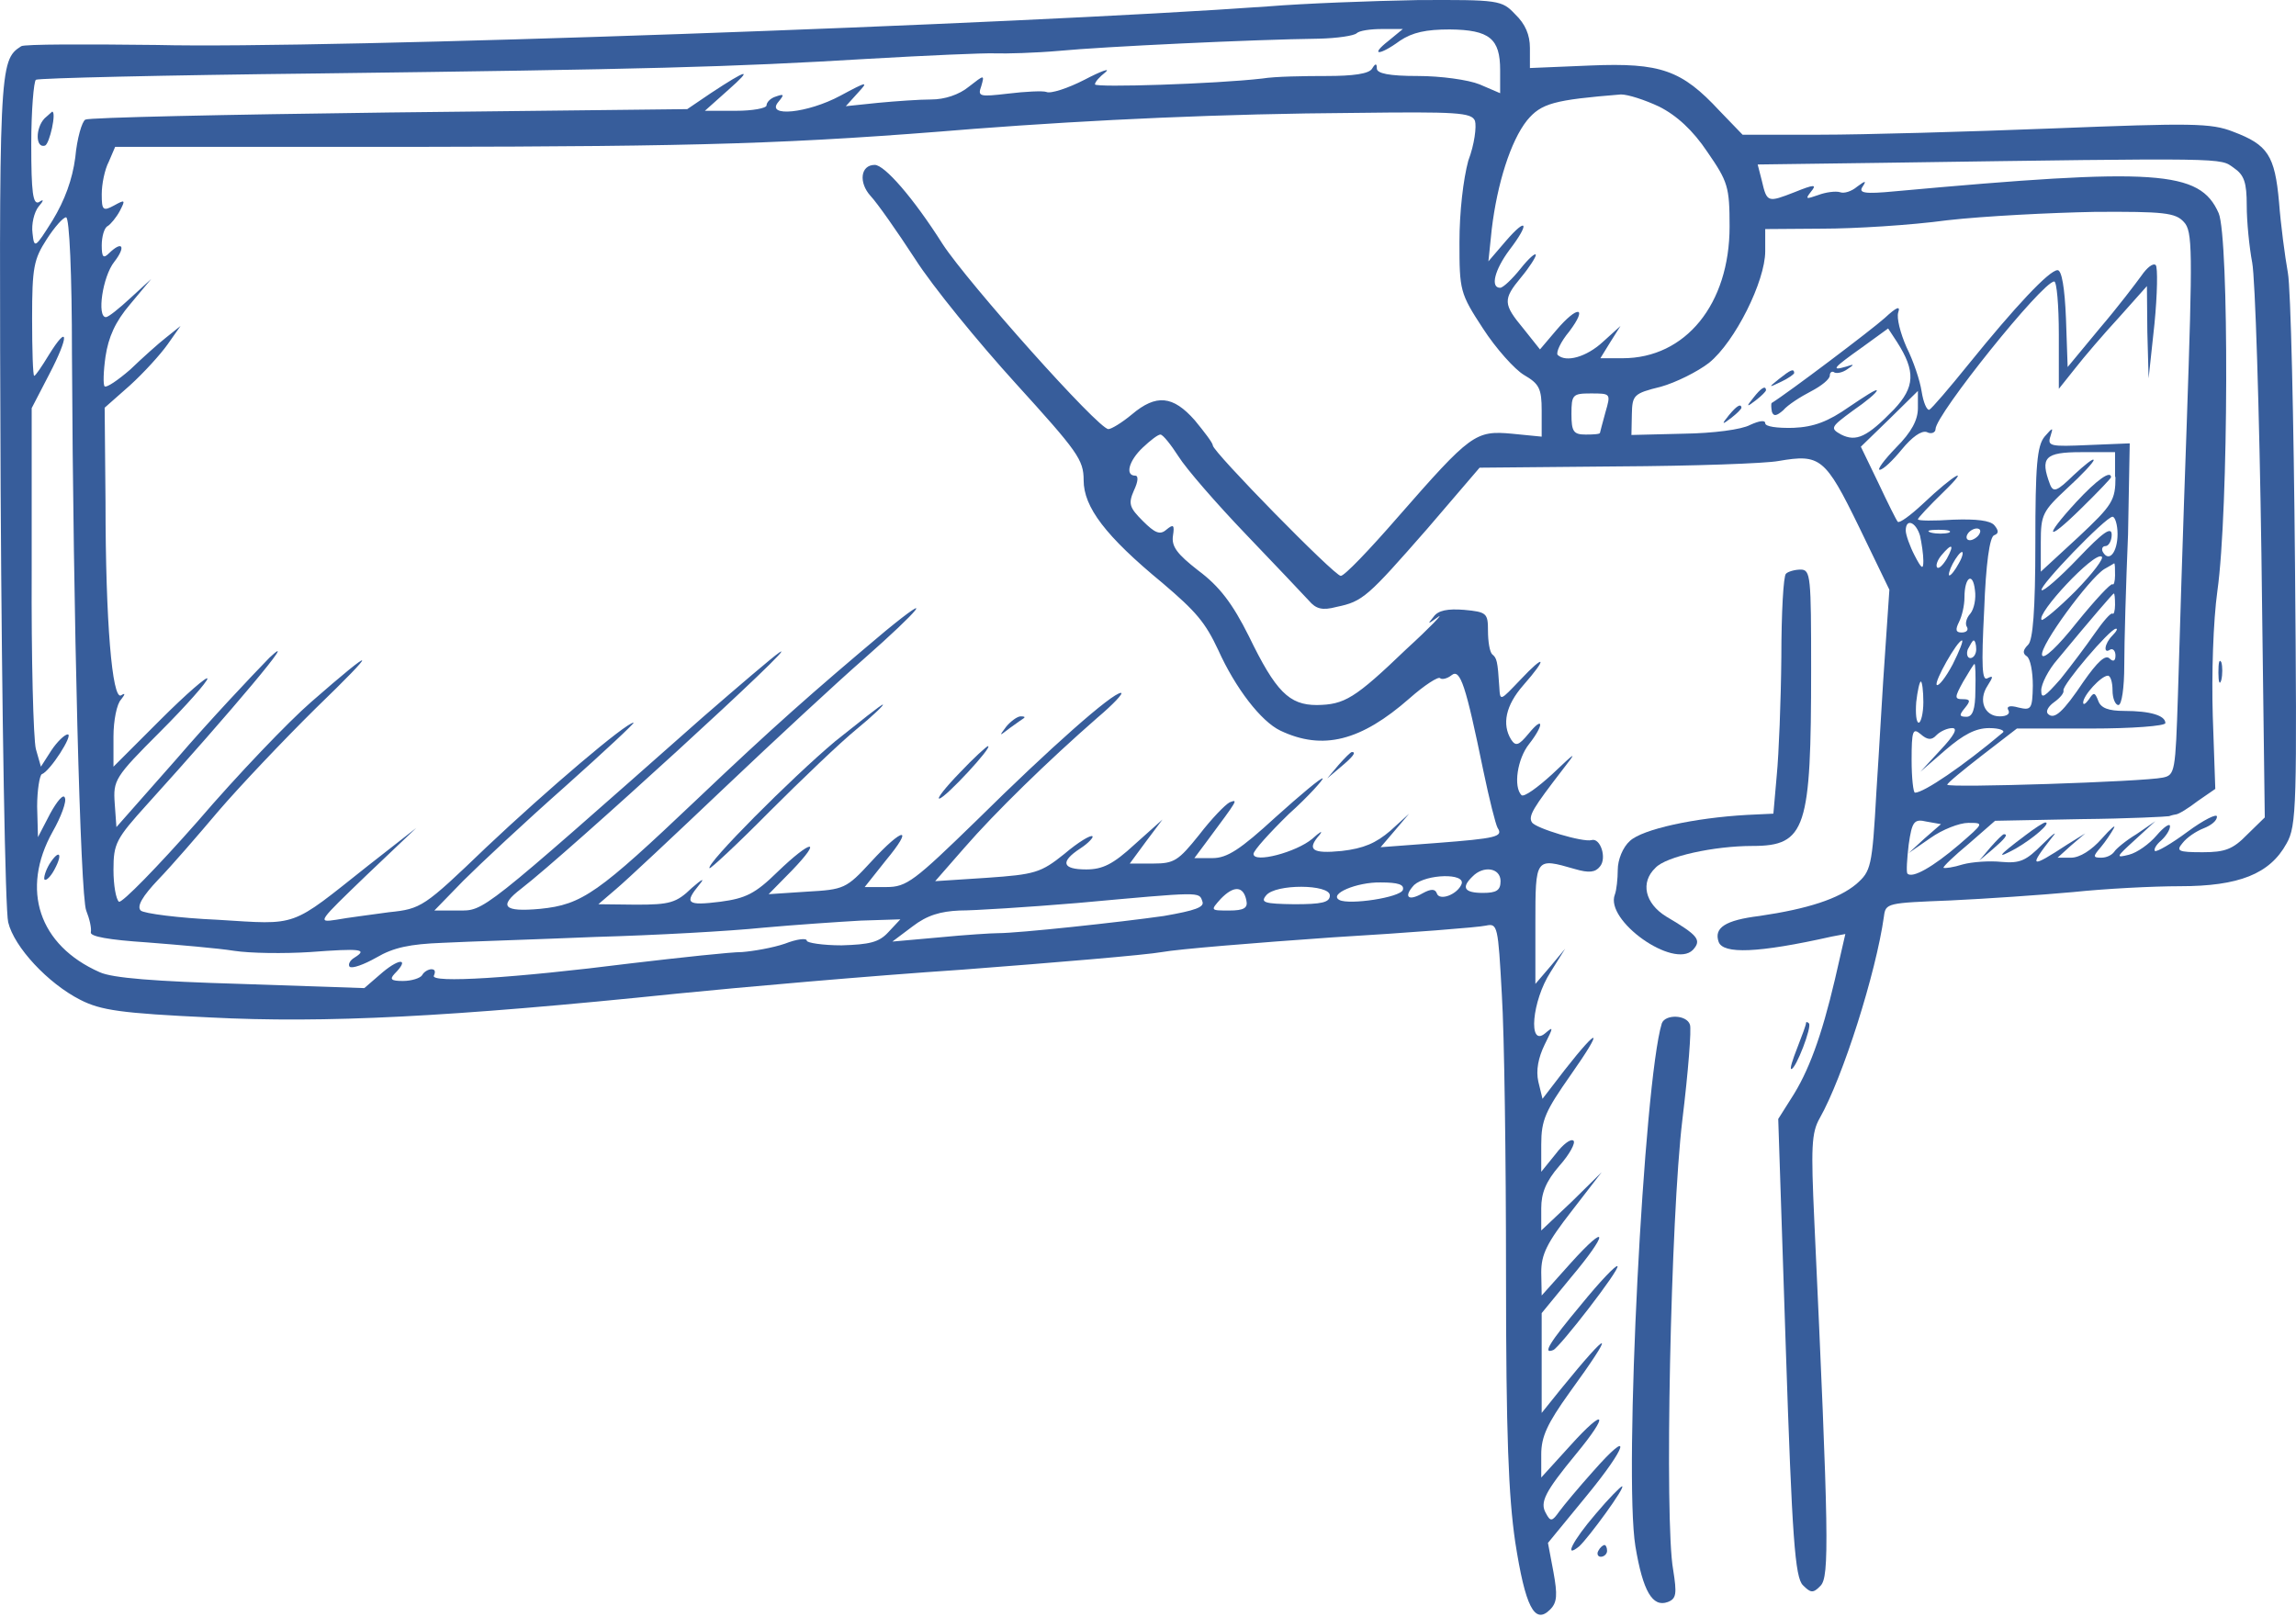 <?xml version="1.0" encoding="UTF-8"?>
<svg xmlns="http://www.w3.org/2000/svg" width="132" height="93" viewBox="0 0 132 93" fill="none">
  <path d="M72.91 0.367C58.417 1.404 18.653 2.827 9.032 2.586C4.908 2.537 1.387 2.537 1.219 2.658C-0.059 3.478 -0.059 3.815 0.037 28.195C0.109 41.192 0.302 52.381 0.471 53.032C0.809 54.455 2.762 56.553 4.619 57.493C5.8 58.096 6.958 58.265 12.094 58.506C18.653 58.844 25.887 58.482 38.957 57.132C42.575 56.77 49.929 56.119 55.331 55.757C60.708 55.347 65.869 54.913 66.809 54.745C67.726 54.576 72.138 54.214 76.6 53.901C81.061 53.635 85.015 53.322 85.425 53.225C86.101 53.081 86.125 53.225 86.342 57.18C86.486 59.447 86.583 66.681 86.583 73.264C86.583 82.524 86.728 86.045 87.113 88.673C87.692 92.387 88.223 93.448 89.115 92.555C89.525 92.146 89.549 91.712 89.308 90.385L88.994 88.721L91.189 86.045C93.576 83.151 93.889 81.993 91.575 84.622C90.755 85.538 89.911 86.551 89.645 86.913C89.235 87.492 89.139 87.516 88.874 87.009C88.512 86.382 88.826 85.779 90.61 83.609C92.563 81.246 92.298 80.884 90.296 83.103L88.608 84.96V83.633C88.608 82.621 88.946 81.873 90.224 80.088C92.925 76.375 92.66 76.278 89.718 79.896L88.633 81.246V78.376V75.507L90.296 73.481C92.491 70.877 92.491 70.202 90.296 72.637L88.633 74.494L88.608 73.168C88.608 72.131 88.922 71.48 90.369 69.623L92.081 67.404L90.369 69.092L88.608 70.756V69.478C88.608 68.61 88.874 67.935 89.645 67.043C90.248 66.368 90.586 65.716 90.465 65.596C90.32 65.451 89.862 65.789 89.428 66.368L88.608 67.38V65.813C88.608 64.39 88.85 63.884 90.32 61.786C92.201 59.109 91.984 58.94 89.959 61.521L88.681 63.184L88.44 62.196C88.295 61.545 88.44 60.821 88.801 60.074C89.308 59.061 89.332 58.989 88.825 59.423C87.837 60.242 88.078 57.542 89.139 55.902L89.983 54.552L89.139 55.564L88.271 56.577V53.105C88.271 49.295 88.271 49.319 90.538 49.97C91.357 50.211 91.719 50.163 91.984 49.825C92.394 49.343 92.008 48.161 91.502 48.306C91.02 48.451 88.295 47.631 88.078 47.293C87.837 46.931 88.15 46.449 89.838 44.255C90.682 43.17 90.658 43.17 89.235 44.52C88.391 45.292 87.62 45.846 87.475 45.726C86.993 45.243 87.234 43.628 87.909 42.784C88.777 41.675 88.753 41.12 87.885 42.181C87.306 42.88 87.138 42.928 86.872 42.519C86.342 41.651 86.559 40.565 87.572 39.408C88.994 37.792 88.85 37.551 87.403 39.094C86.245 40.3 86.245 40.348 86.197 39.504C86.101 37.985 86.052 37.84 85.787 37.623C85.642 37.479 85.546 36.876 85.546 36.273C85.546 35.26 85.474 35.188 84.171 35.067C83.231 34.995 82.676 35.091 82.411 35.477C82.049 35.911 82.073 35.911 82.676 35.477C83.038 35.212 82.242 36.056 80.844 37.334C77.878 40.179 77.299 40.517 75.707 40.541C74.116 40.541 73.344 39.77 71.801 36.587C70.86 34.706 70.113 33.717 68.883 32.801C67.677 31.86 67.34 31.426 67.436 30.799C67.533 30.172 67.46 30.124 67.05 30.462C66.689 30.775 66.399 30.654 65.7 29.955C64.928 29.183 64.856 28.966 65.194 28.195C65.435 27.688 65.459 27.351 65.266 27.351C64.663 27.351 64.904 26.483 65.7 25.735C66.134 25.325 66.568 24.988 66.713 24.988C66.857 24.988 67.316 25.566 67.75 26.241C68.184 26.941 69.944 28.966 71.632 30.727C73.32 32.487 74.936 34.199 75.249 34.537C75.659 35.019 76.021 35.116 76.841 34.898C78.36 34.585 78.625 34.32 82.049 30.413L85.064 26.893L92.997 26.82C97.362 26.796 101.51 26.651 102.257 26.507C104.644 26.097 104.934 26.314 106.863 30.269L108.623 33.91L108.382 37.455C108.237 39.408 108.044 43.025 107.876 45.533C107.634 49.898 107.562 50.09 106.718 50.838C105.705 51.682 103.945 52.261 101.148 52.671C99.195 52.912 98.519 53.346 98.809 54.166C99.074 54.865 101.027 54.817 105.32 53.852L106.091 53.708L105.488 56.336C104.717 59.615 103.969 61.641 102.98 63.16L102.233 64.342L102.667 77.484C103.029 88.432 103.198 90.723 103.656 91.157C104.09 91.591 104.234 91.639 104.668 91.181C105.175 90.65 105.151 88.408 104.307 70.202C104.114 65.982 104.138 65.138 104.62 64.294C105.947 61.955 107.852 55.95 108.31 52.695C108.406 51.923 108.503 51.923 112.12 51.778C114.169 51.682 117.328 51.465 119.185 51.296C121.018 51.103 123.767 50.959 125.334 50.959C128.71 50.959 130.495 50.259 131.459 48.499C132.038 47.486 132.062 46.28 131.942 32.391C131.869 24.119 131.7 16.572 131.532 15.68C131.363 14.739 131.122 12.906 131.025 11.628C130.784 8.928 130.374 8.325 128.397 7.577C127.119 7.071 126.01 7.071 118.028 7.384C113.133 7.577 107.104 7.746 104.644 7.746H100.183L98.857 6.371C96.687 4.032 95.481 3.598 91.43 3.767L87.957 3.912V2.754C87.957 2.007 87.692 1.38 87.113 0.825C86.342 0.005 86.173 -0.019 81.471 0.005C78.794 0.054 74.984 0.198 72.91 0.367ZM79.831 2.344C78.722 3.213 79.3 3.213 80.482 2.344C81.205 1.862 81.977 1.693 83.352 1.693C85.642 1.717 86.245 2.224 86.245 4.032V5.359L85.064 4.852C84.413 4.587 82.821 4.37 81.519 4.37C79.855 4.37 79.156 4.225 79.156 3.936C79.156 3.647 79.083 3.622 78.89 3.936C78.722 4.249 77.781 4.37 76.262 4.37C74.984 4.37 73.32 4.394 72.573 4.515C69.872 4.828 62.951 5.045 62.951 4.852C62.951 4.708 63.216 4.418 63.554 4.153C63.867 3.888 63.313 4.081 62.348 4.587C61.408 5.069 60.395 5.407 60.154 5.286C59.961 5.214 58.948 5.262 57.959 5.383C56.295 5.576 56.199 5.552 56.416 4.949C56.609 4.274 56.585 4.298 55.717 4.973C55.138 5.455 54.294 5.72 53.546 5.72C52.871 5.72 51.497 5.817 50.484 5.913L48.627 6.106L49.302 5.359C49.953 4.659 49.881 4.659 48.314 5.503C46.433 6.516 43.997 6.757 44.745 5.865C45.106 5.431 45.082 5.383 44.6 5.552C44.287 5.648 44.07 5.889 44.07 6.058C44.07 6.227 43.25 6.371 42.309 6.371H40.525L41.875 5.166C43.322 3.888 42.984 3.96 40.862 5.359L39.512 6.275L22.367 6.468C12.938 6.588 5.101 6.757 4.908 6.878C4.715 6.974 4.426 7.963 4.329 9.048C4.161 10.326 3.727 11.508 3.027 12.665C2.014 14.281 1.966 14.305 1.87 13.413C1.797 12.882 1.966 12.207 2.207 11.894C2.521 11.532 2.545 11.411 2.231 11.628C1.894 11.773 1.797 11.074 1.797 8.301C1.797 6.347 1.942 4.683 2.063 4.587C2.231 4.491 9.49 4.322 18.219 4.225C37.173 3.984 41.923 3.864 49.929 3.381C53.281 3.188 56.561 3.044 57.188 3.068C57.839 3.092 59.527 3.044 60.901 2.923C63.409 2.682 72.042 2.272 75.828 2.224C76.865 2.2 77.853 2.055 77.998 1.91C78.143 1.766 78.77 1.669 79.445 1.669H80.651L79.831 2.344ZM95.385 6.13C96.397 6.637 97.338 7.505 98.158 8.735C99.339 10.447 99.436 10.736 99.436 13.027C99.436 17.488 96.904 20.599 93.287 20.599H92.008L92.587 19.658L93.166 18.742L92.153 19.658C91.213 20.526 90.031 20.864 89.549 20.406C89.452 20.261 89.718 19.658 90.224 19.055C91.309 17.609 90.706 17.536 89.477 18.983L88.536 20.092L87.596 18.911C86.414 17.488 86.39 17.223 87.451 15.945C87.933 15.366 88.295 14.787 88.295 14.667C88.295 14.498 87.885 14.86 87.427 15.438C86.945 16.041 86.414 16.548 86.245 16.548C85.666 16.548 85.932 15.511 86.776 14.377C87.957 12.834 87.813 12.424 86.583 13.847L85.57 15.028L85.763 13.172C86.076 10.567 86.848 8.108 87.789 6.926C88.608 5.937 89.332 5.745 93.19 5.431C93.6 5.431 94.565 5.744 95.385 6.13ZM84.798 6.95C84.895 7.264 84.774 8.301 84.413 9.241C84.123 10.326 83.906 12.183 83.906 13.919C83.906 16.692 83.93 16.861 85.257 18.887C86.004 20.044 87.089 21.25 87.62 21.563C88.488 22.07 88.633 22.335 88.633 23.613V25.108L86.92 24.939C84.823 24.747 84.557 24.939 80.361 29.738C78.746 31.595 77.299 33.114 77.082 33.114C76.72 33.114 69.727 25.976 69.727 25.615C69.727 25.47 69.245 24.843 68.69 24.168C67.436 22.745 66.472 22.648 65.073 23.83C64.494 24.312 63.891 24.674 63.723 24.674C63.144 24.674 55.644 16.258 54.197 14.04C52.485 11.339 50.846 9.482 50.291 9.482C49.471 9.482 49.351 10.495 50.05 11.267C50.436 11.677 51.569 13.292 52.606 14.884C53.619 16.475 56.247 19.683 58.393 22.046C61.962 25.976 62.3 26.434 62.3 27.616C62.3 29.159 63.554 30.823 66.833 33.524C68.787 35.188 69.293 35.791 70.04 37.382C71.029 39.577 72.5 41.482 73.609 42.012C76.045 43.17 78.239 42.615 81.037 40.155C81.881 39.408 82.7 38.877 82.797 38.998C82.893 39.094 83.207 39.022 83.448 38.829C83.954 38.419 84.268 39.408 85.281 44.327C85.618 45.943 85.98 47.39 86.1 47.607C86.438 48.113 86.028 48.209 82.58 48.475L79.373 48.716L80.217 47.727L81.013 46.787L79.927 47.776C79.108 48.475 78.408 48.788 77.13 48.933C75.418 49.102 75.105 48.861 75.876 47.992C76.069 47.727 75.9 47.824 75.442 48.234C74.526 49.005 72.066 49.656 72.066 49.102C72.066 48.909 72.982 47.896 74.092 46.811C75.249 45.774 76.093 44.809 76.045 44.761C75.973 44.689 74.767 45.702 73.344 46.98C71.294 48.861 70.547 49.343 69.703 49.343H68.666L69.438 48.306C71.174 45.967 71.198 45.943 70.692 46.136C70.426 46.28 69.655 47.076 68.931 48.017C67.75 49.488 67.508 49.656 66.303 49.656H64.952L65.893 48.378L66.833 47.124L65.242 48.547C63.988 49.705 63.385 49.994 62.444 49.994C61.07 49.994 60.925 49.56 62.107 48.788C62.589 48.475 62.879 48.137 62.806 48.089C62.71 47.992 61.986 48.427 61.191 49.102C59.84 50.187 59.503 50.283 56.73 50.476L53.764 50.669L55.451 48.74C57.212 46.715 60.226 43.773 63.096 41.265C64.012 40.493 64.615 39.842 64.446 39.842C63.94 39.842 60.347 43.025 56.175 47.148C52.558 50.669 52.124 51.007 50.966 51.007H49.712L50.918 49.488C52.582 47.486 51.931 47.534 50.074 49.56C48.651 51.103 48.531 51.151 46.385 51.272L44.19 51.417L45.541 50.042C47.325 48.185 46.65 48.258 44.697 50.139C43.419 51.393 42.864 51.658 41.417 51.851C39.488 52.092 39.319 51.947 40.211 50.862C40.549 50.452 40.356 50.549 39.777 51.055C38.885 51.923 38.499 52.02 36.57 52.02L34.4 51.995L35.413 51.127C35.991 50.645 38.789 48.017 41.658 45.292C44.528 42.567 48.145 39.215 49.664 37.889C52.895 35.043 53.86 33.862 50.918 36.273C46.698 39.818 44.407 41.843 40.067 45.967C34.4 51.344 33.483 52.02 31.048 52.261C28.95 52.454 28.637 52.116 29.963 51.103C32.567 49.102 46.409 36.442 44.793 37.527C44.407 37.792 42.43 39.48 40.404 41.241C27.527 52.622 27.865 52.357 26.346 52.357H24.971L26.635 50.645C27.576 49.705 30.18 47.269 32.471 45.243C34.737 43.218 36.522 41.554 36.425 41.554C35.991 41.554 31.434 45.436 27.937 48.74C24.368 52.164 24.224 52.261 22.367 52.454C21.354 52.598 19.98 52.767 19.328 52.888C18.219 53.056 18.291 53.008 21.065 50.332L23.934 47.607L21.161 49.777C16.628 53.37 17.206 53.177 12.504 52.888C10.286 52.791 8.26 52.526 8.091 52.357C7.85 52.116 8.188 51.537 9.104 50.573C9.852 49.801 11.395 48.017 12.576 46.618C13.758 45.243 16.266 42.591 18.147 40.734C21.812 37.189 21.692 37.045 17.882 40.372C16.604 41.482 13.662 44.544 11.371 47.221C9.056 49.849 7.006 51.947 6.837 51.851C6.668 51.706 6.524 50.91 6.524 50.018C6.524 48.499 6.668 48.234 8.477 46.232C13.276 40.927 17.399 36.032 15.494 37.816C14.482 38.853 12.046 41.434 10.141 43.652L6.693 47.559L6.596 46.208C6.5 44.858 6.596 44.689 9.2 42.084C10.72 40.565 11.925 39.191 11.925 39.022C11.925 38.853 10.72 39.89 9.225 41.385L6.524 44.086V42.35C6.524 41.434 6.717 40.469 6.958 40.228C7.199 39.914 7.223 39.818 6.958 39.987C6.451 40.252 6.066 35.767 6.066 28.87L6.017 23.444L7.464 22.166C8.284 21.419 9.225 20.382 9.635 19.803L10.382 18.742L9.538 19.417C9.104 19.755 8.164 20.599 7.488 21.25C6.765 21.877 6.114 22.311 6.017 22.215C5.921 22.142 5.945 21.346 6.066 20.502C6.234 19.393 6.62 18.501 7.488 17.488L8.694 16.041L7.512 17.126C6.861 17.729 6.234 18.236 6.09 18.236C5.559 18.236 5.897 15.897 6.572 15.053C7.247 14.184 7.054 13.799 6.259 14.57C5.945 14.884 5.849 14.787 5.849 14.112C5.849 13.606 5.993 13.099 6.186 13.003C6.355 12.906 6.693 12.496 6.886 12.135C7.223 11.484 7.199 11.46 6.548 11.821C5.921 12.159 5.849 12.086 5.849 11.17C5.849 10.591 6.017 9.747 6.259 9.289L6.62 8.445H23.886C40.404 8.421 45.468 8.276 56.006 7.408C62.975 6.878 70.354 6.54 77.902 6.492C83.761 6.42 84.606 6.468 84.798 6.95ZM128.421 9.651C129.024 10.061 129.168 10.495 129.168 11.821C129.168 12.738 129.313 14.209 129.482 15.101C129.651 15.969 129.892 23.541 130.012 31.86L130.205 47.004L129.193 47.992C128.373 48.837 127.915 49.005 126.636 49.005C125.214 49.005 125.093 48.933 125.479 48.475C125.72 48.161 126.251 47.8 126.685 47.631C127.119 47.462 127.456 47.197 127.456 46.956C127.456 46.763 126.685 47.148 125.768 47.824C124.828 48.523 123.984 49.005 123.887 48.933C123.815 48.837 123.96 48.571 124.249 48.33C124.514 48.089 124.756 47.727 124.756 47.51C124.756 47.317 124.418 47.534 123.984 48.041C123.574 48.523 122.875 49.029 122.392 49.15C121.621 49.343 121.645 49.295 122.73 48.306L123.912 47.221L122.826 47.968C122.224 48.33 121.645 48.812 121.548 48.981C121.404 49.174 121.114 49.319 120.801 49.319C120.319 49.319 120.319 49.246 120.777 48.716C121.042 48.403 121.38 47.896 121.524 47.631C121.669 47.366 121.355 47.631 120.825 48.234C120.246 48.885 119.571 49.319 119.065 49.319H118.293L119.065 48.62L119.885 47.92L118.872 48.547C116.701 49.97 116.605 49.898 118.004 48.113C118.317 47.751 118.028 47.944 117.425 48.547C116.484 49.488 116.147 49.656 115.062 49.56C114.386 49.488 113.374 49.56 112.843 49.705C112.313 49.873 111.806 49.946 111.734 49.898C111.71 49.825 112.337 49.222 113.181 48.523L114.7 47.197L119.667 47.1C122.368 47.076 124.635 46.956 124.707 46.931C124.707 46.931 124.9 46.859 125.069 46.835C125.238 46.835 125.817 46.473 126.347 46.063L127.36 45.364L127.215 41.168C127.143 38.805 127.239 35.718 127.48 33.982C128.132 29.376 128.156 13.654 127.553 12.255C126.468 9.796 124.008 9.627 108.937 11.001C107.176 11.17 106.839 11.098 107.08 10.736C107.321 10.374 107.249 10.374 106.766 10.736C106.453 11.001 106.019 11.146 105.778 11.05C105.537 10.977 104.958 11.05 104.524 11.218C103.824 11.46 103.776 11.46 104.114 11.025C104.476 10.591 104.307 10.591 103.173 11.05C101.63 11.652 101.582 11.652 101.292 10.399L101.051 9.458L108.237 9.362C128.324 9.072 127.601 9.072 128.421 9.651ZM125.551 12.762C126.058 13.292 126.058 14.377 125.72 24.312C125.503 30.365 125.286 37.382 125.214 39.914C125.069 44.375 125.045 44.568 124.346 44.713C123.236 44.954 111.951 45.316 111.951 45.123C111.951 45.026 112.867 44.279 113.952 43.435L115.954 41.892H120.222C122.561 41.892 124.49 41.747 124.49 41.578C124.49 41.144 123.622 40.879 122.127 40.879C121.211 40.879 120.777 40.71 120.632 40.3C120.439 39.794 120.367 39.794 120.102 40.204C119.909 40.469 119.764 40.565 119.764 40.397C119.764 39.987 120.801 38.853 121.187 38.853C121.331 38.853 121.452 39.215 121.452 39.697C121.452 40.179 121.621 40.541 121.79 40.541C121.982 40.541 122.127 39.553 122.127 38.25C122.127 36.972 122.224 33.596 122.344 30.727L122.441 25.494L120.077 25.59C117.883 25.687 117.69 25.663 117.883 25.084C118.052 24.553 118.028 24.553 117.545 25.108C117.111 25.639 117.015 26.772 117.015 31.233C117.015 35.116 116.87 36.803 116.605 37.069C116.291 37.382 116.267 37.575 116.533 37.744C116.726 37.889 116.87 38.612 116.87 39.432C116.846 40.782 116.774 40.855 116.05 40.686C115.544 40.541 115.327 40.614 115.472 40.855C115.568 41.048 115.375 41.192 114.965 41.192C114.097 41.192 113.711 40.276 114.266 39.432C114.604 38.901 114.604 38.829 114.266 38.998C113.952 39.191 113.904 38.347 114.073 35.067C114.169 32.439 114.386 30.847 114.652 30.775C114.917 30.678 114.917 30.51 114.652 30.196C114.411 29.931 113.639 29.834 112.289 29.883C111.179 29.955 110.263 29.955 110.263 29.859C110.263 29.786 110.914 29.087 111.71 28.315C113.374 26.7 112.385 27.23 110.528 28.991C109.829 29.642 109.202 30.1 109.105 30.003C109.033 29.931 108.527 28.918 107.996 27.785L106.983 25.687L108.647 24.071L110.263 22.48V23.468C110.263 24.144 109.901 24.843 109.009 25.735C108.334 26.434 107.9 27.013 108.069 27.013C108.261 27.013 108.816 26.483 109.347 25.832C109.925 25.132 110.456 24.747 110.769 24.843C111.035 24.988 111.276 24.867 111.276 24.674C111.276 23.854 117.425 16.186 118.1 16.186C118.245 16.186 118.365 17.56 118.365 19.248V22.359L119.306 21.178C119.812 20.526 120.97 19.176 121.838 18.236L123.429 16.451L123.453 19.08L123.526 21.756L123.863 18.622C124.032 16.909 124.056 15.366 123.936 15.245C123.791 15.101 123.429 15.39 123.116 15.848C122.802 16.282 121.741 17.681 120.728 18.863L118.872 21.105L118.775 18.308C118.703 16.548 118.534 15.535 118.293 15.535C117.811 15.535 115.833 17.657 113.181 20.936C112.072 22.311 111.059 23.492 110.914 23.565C110.769 23.589 110.576 23.131 110.48 22.528C110.384 21.877 109.998 20.744 109.612 19.972C109.25 19.152 109.033 18.284 109.13 17.97C109.274 17.56 109.033 17.657 108.358 18.284C107.61 18.959 102.788 22.6 101.847 23.179C101.823 23.251 101.823 23.444 101.871 23.685C101.968 23.951 102.136 23.927 102.522 23.589C102.788 23.276 103.511 22.817 104.114 22.504C104.717 22.19 105.199 21.805 105.199 21.587C105.199 21.395 105.344 21.322 105.464 21.419C105.609 21.491 105.947 21.419 106.212 21.226C106.622 20.96 106.622 20.912 106.139 21.081C105.223 21.346 105.392 21.153 107.056 19.972L108.551 18.887L109.057 19.658C110.142 21.346 110.094 22.263 108.888 23.541C107.345 25.132 106.718 25.422 105.85 24.988C105.199 24.626 105.247 24.553 106.525 23.613C107.297 23.083 107.9 22.576 107.9 22.456C107.9 22.335 107.2 22.793 106.308 23.396C105.103 24.24 104.283 24.553 103.101 24.602C102.161 24.626 101.485 24.529 101.485 24.337C101.485 24.144 101.148 24.192 100.617 24.433C100.135 24.698 98.519 24.915 96.759 24.939L93.793 25.012L93.817 23.83C93.841 22.721 93.913 22.624 95.481 22.239C96.349 21.997 97.603 21.37 98.254 20.864C99.749 19.658 101.485 16.162 101.485 14.45V13.172L104.789 13.148C106.573 13.148 109.829 12.955 111.951 12.665C114.073 12.424 117.907 12.231 120.439 12.183C124.394 12.159 125.069 12.231 125.551 12.762ZM4.137 20.334C4.209 35.477 4.619 51.513 4.956 52.357C5.149 52.84 5.27 53.37 5.222 53.611C5.173 53.852 6.259 54.045 8.453 54.19C10.286 54.334 12.552 54.528 13.445 54.672C14.385 54.817 16.338 54.841 17.833 54.745C20.727 54.528 21.161 54.576 20.39 55.058C20.1 55.227 20.004 55.468 20.1 55.589C20.245 55.709 20.92 55.468 21.643 55.058C22.632 54.479 23.573 54.286 25.453 54.214C26.828 54.142 30.783 54.021 34.231 53.876C37.679 53.78 41.996 53.539 43.852 53.346C45.709 53.177 48.241 53.008 49.495 52.936L51.762 52.864L51.063 53.611C50.532 54.19 49.977 54.31 48.386 54.359C47.301 54.359 46.385 54.214 46.385 54.093C46.385 53.925 45.806 53.997 45.131 54.262C44.431 54.503 43.298 54.696 42.671 54.745C42.02 54.745 39.126 55.058 36.257 55.396C29.577 56.24 24.682 56.553 24.947 56.095C25.044 55.878 25.019 55.733 24.802 55.733C24.634 55.733 24.368 55.878 24.272 56.071C24.175 56.24 23.669 56.408 23.163 56.408C22.487 56.408 22.391 56.312 22.68 55.998C23.548 55.13 23.018 55.058 22.005 55.902L20.944 56.818L13.854 56.577C8.887 56.432 6.451 56.24 5.728 55.902C2.231 54.359 1.17 51.151 3.027 47.824C3.51 46.98 3.847 46.063 3.727 45.87C3.654 45.629 3.293 46.039 2.883 46.787L2.183 48.137L2.135 46.377C2.135 45.436 2.28 44.592 2.4 44.52C2.883 44.351 4.233 42.229 3.895 42.229C3.727 42.229 3.292 42.639 2.955 43.146L2.352 44.086L2.063 43.073C1.918 42.495 1.797 37.865 1.822 32.776V23.468L2.834 21.515C3.992 19.297 3.944 18.573 2.81 20.406C2.4 21.081 2.039 21.612 1.966 21.612C1.894 21.612 1.846 20.116 1.846 18.308C1.846 15.366 1.942 14.908 2.69 13.75C3.124 13.075 3.63 12.496 3.799 12.496C3.992 12.496 4.137 15.8 4.137 20.334ZM92.298 23.709C92.129 24.312 91.984 24.891 91.984 24.891C91.984 24.963 91.623 24.988 91.165 24.988C90.465 24.988 90.345 24.819 90.345 23.806C90.345 22.697 90.417 22.624 91.454 22.624C92.611 22.624 92.611 22.624 92.298 23.709ZM121.621 27.423C121.621 28.773 121.452 29.039 119.499 30.872L117.328 32.873V31.185C117.328 29.593 117.425 29.401 118.848 28.074C119.692 27.303 120.367 26.579 120.367 26.459C120.367 26.314 119.86 26.724 119.209 27.327C118.269 28.243 118.052 28.34 117.859 27.857C117.28 26.314 117.545 26 119.643 26H121.597V27.423H121.621ZM121.741 30.703C121.741 31.74 121.259 32.367 120.897 31.74C120.801 31.571 120.873 31.402 121.042 31.402C121.235 31.402 121.404 31.088 121.404 30.751C121.404 30.244 120.897 30.606 119.475 32.101C118.438 33.186 117.473 34.03 117.377 33.934C117.184 33.741 121.066 29.714 121.452 29.714C121.597 29.714 121.741 30.172 121.741 30.703ZM110.384 30.799C110.48 31.233 110.576 31.884 110.576 32.246C110.576 32.776 110.48 32.728 110.07 31.933C109.805 31.426 109.564 30.751 109.564 30.51C109.564 29.786 110.142 30.003 110.384 30.799ZM112.047 30.63C111.806 30.703 111.324 30.703 111.035 30.63C110.697 30.534 110.89 30.462 111.445 30.462C111.999 30.462 112.24 30.534 112.047 30.63ZM113.784 30.727C113.687 30.896 113.422 31.064 113.253 31.064C113.06 31.064 113.012 30.896 113.108 30.727C113.205 30.534 113.47 30.389 113.639 30.389C113.856 30.389 113.904 30.534 113.784 30.727ZM111.927 32.125C111.71 32.487 111.469 32.728 111.372 32.632C111.276 32.535 111.372 32.222 111.613 31.933C112.216 31.209 112.385 31.281 111.927 32.125ZM112.602 32.415C112.409 32.776 112.168 33.09 112.072 33.09C111.999 33.09 112.072 32.776 112.264 32.415C112.457 32.053 112.698 31.74 112.795 31.74C112.891 31.74 112.819 32.053 112.602 32.415ZM119.33 33.982C118.341 34.971 117.473 35.694 117.377 35.646C117.039 35.309 120.391 31.715 120.825 32.005C120.994 32.077 120.319 32.969 119.33 33.982ZM121.597 33.09C121.597 33.428 121.524 33.669 121.452 33.596C121.355 33.524 120.439 34.513 119.402 35.791C118.317 37.165 117.473 37.961 117.401 37.672C117.256 37.141 120.102 33.283 120.97 32.728C121.283 32.559 121.548 32.391 121.548 32.391C121.597 32.415 121.597 32.728 121.597 33.09ZM113.277 35.284C113.036 35.55 112.964 35.887 113.084 36.056C113.181 36.225 113.06 36.37 112.771 36.37C112.433 36.37 112.409 36.201 112.626 35.767C112.795 35.429 112.94 34.826 112.94 34.344C112.94 33.186 113.422 32.849 113.542 33.934C113.615 34.416 113.494 35.019 113.277 35.284ZM121.597 34.778C121.597 35.116 121.524 35.357 121.452 35.284C121.355 35.212 120.921 35.718 120.415 36.442C119.933 37.141 119.041 38.323 118.462 39.046C117.545 40.083 117.353 40.228 117.353 39.697C117.353 39.336 117.762 38.516 118.293 37.913C120.246 35.55 121.476 34.127 121.524 34.127C121.572 34.103 121.597 34.416 121.597 34.778ZM121.452 36.538C120.97 37.021 120.921 37.623 121.307 37.358C121.476 37.262 121.621 37.431 121.621 37.696C121.621 38.033 121.476 38.057 121.283 37.865C121.042 37.623 120.584 38.057 119.788 39.191C118.606 40.951 118.1 41.409 117.738 41.048C117.594 40.903 117.762 40.614 118.1 40.372C118.438 40.131 118.679 39.842 118.631 39.697C118.558 39.384 121.307 36.153 121.645 36.153C121.765 36.128 121.693 36.297 121.452 36.538ZM112.264 38.202C111.854 38.974 111.445 39.48 111.348 39.384C111.179 39.215 112.53 36.828 112.795 36.828C112.891 36.828 112.65 37.431 112.264 38.202ZM113.615 37.334C113.615 37.599 113.47 37.84 113.277 37.84C113.108 37.84 113.036 37.599 113.133 37.334C113.277 37.069 113.398 36.828 113.47 36.828C113.542 36.828 113.615 37.045 113.615 37.334ZM113.567 39.697C113.567 40.806 113.398 41.216 113.06 41.216C112.626 41.216 112.626 41.12 112.964 40.71C113.301 40.3 113.277 40.204 112.843 40.204C112.361 40.204 112.361 40.107 112.867 39.191C113.181 38.66 113.47 38.178 113.518 38.178C113.567 38.178 113.591 38.853 113.567 39.697ZM110.576 40.372C110.576 41.023 110.432 41.554 110.311 41.554C110.167 41.554 110.118 41.023 110.166 40.372C110.239 39.721 110.359 39.191 110.432 39.191C110.504 39.191 110.576 39.721 110.576 40.372ZM111.324 42.278C111.565 42.036 111.975 41.867 112.24 41.867C112.578 41.867 112.337 42.302 111.565 43.121L110.408 44.375L111.854 43.121C112.867 42.253 113.567 41.867 114.362 41.867C114.965 41.867 115.303 42.012 115.134 42.133C112.843 44.062 110.601 45.581 110.094 45.581C109.998 45.581 109.901 44.737 109.901 43.7C109.901 42.012 109.974 41.843 110.408 42.205C110.818 42.567 111.059 42.567 111.324 42.278ZM110.649 48.209L109.732 49.053L110.986 48.185C111.662 47.703 112.65 47.317 113.157 47.317C114.073 47.317 114.073 47.317 112.626 48.571C111.131 49.849 109.949 50.525 109.66 50.235C109.588 50.139 109.636 49.391 109.732 48.571C109.925 47.221 110.046 47.076 110.769 47.245L111.589 47.39L110.649 48.209ZM86.269 50.669C86.269 51.2 86.028 51.344 85.257 51.344C84.171 51.344 84.003 51.031 84.654 50.404C85.281 49.753 86.269 49.898 86.269 50.669ZM84.027 50.838C83.786 51.441 82.749 51.827 82.604 51.368C82.508 51.103 82.266 51.103 81.784 51.368C80.94 51.851 80.675 51.561 81.302 50.886C82.001 50.259 84.268 50.187 84.027 50.838ZM80.651 51.176C80.482 51.61 77.588 52.044 77.01 51.754C76.358 51.417 77.998 50.717 79.373 50.742C80.385 50.742 80.747 50.862 80.651 51.176ZM71.656 51.778C71.753 52.212 71.511 52.357 70.668 52.357C69.582 52.357 69.582 52.357 70.185 51.682C70.933 50.91 71.487 50.934 71.656 51.778ZM76.455 51.489C76.455 51.899 75.973 51.995 74.405 51.995C72.693 51.971 72.452 51.899 72.79 51.489C73.32 50.814 76.455 50.838 76.455 51.489ZM69.124 51.827C69.269 52.164 68.714 52.357 66.906 52.671C64.374 53.032 58.562 53.659 57.381 53.659C57.019 53.659 55.476 53.756 54.005 53.901L51.304 54.142L52.461 53.273C53.305 52.622 54.077 52.405 55.162 52.357C56.006 52.357 59.093 52.164 61.962 51.923C69.124 51.272 68.931 51.272 69.124 51.827Z" fill="#375D9B"></path>
  <path d="M2.563 6.805C2.032 7.36 2.032 8.542 2.587 8.373C2.852 8.276 3.262 6.42 2.997 6.42C2.997 6.42 2.804 6.588 2.563 6.805Z" fill="#375D9B"></path>
  <path d="M48.028 42.615C45.496 44.737 40.553 49.705 40.794 49.922C40.818 49.994 42.385 48.547 44.242 46.666C46.075 44.834 48.317 42.687 49.234 41.94C50.174 41.168 50.849 40.517 50.753 40.517C50.656 40.517 49.451 41.482 48.028 42.615Z" fill="#375D9B"></path>
  <path d="M57.859 41.771C57.425 42.35 57.425 42.35 58.052 41.867C58.414 41.602 58.8 41.337 58.872 41.289C58.945 41.216 58.872 41.192 58.679 41.192C58.486 41.192 58.101 41.482 57.859 41.771Z" fill="#375D9B"></path>
  <path d="M55.186 44.424C54.366 45.268 53.835 45.943 54.004 45.919C54.342 45.895 57.115 42.904 56.801 42.904C56.729 42.904 55.981 43.58 55.186 44.424Z" fill="#375D9B"></path>
  <path d="M76.952 43.99L76.301 44.761L77.072 44.11C77.796 43.507 77.989 43.242 77.724 43.242C77.651 43.242 77.314 43.58 76.952 43.99Z" fill="#375D9B"></path>
  <path d="M127.539 38.684C127.539 39.215 127.611 39.432 127.708 39.094C127.78 38.781 127.78 38.323 127.708 38.082C127.587 37.864 127.539 38.106 127.539 38.684Z" fill="#375D9B"></path>
  <path d="M116.43 48.041C114.886 49.198 114.669 49.464 115.899 48.788C116.936 48.185 117.949 47.293 117.587 47.293C117.491 47.293 116.96 47.631 116.43 48.041Z" fill="#375D9B"></path>
  <path d="M114.44 48.716L113.789 49.487L114.561 48.836C115.26 48.234 115.477 47.968 115.212 47.968C115.139 47.968 114.802 48.306 114.44 48.716Z" fill="#375D9B"></path>
  <path d="M102.26 21.805C101.657 22.287 101.657 22.311 102.404 21.949C102.814 21.756 103.152 21.515 103.152 21.443C103.128 21.178 102.959 21.25 102.26 21.805Z" fill="#375D9B"></path>
  <path d="M100.809 22.866C100.375 23.396 100.399 23.444 100.954 23.01C101.267 22.769 101.532 22.504 101.532 22.431C101.508 22.142 101.243 22.311 100.809 22.866Z" fill="#375D9B"></path>
  <path d="M99.395 23.878C98.961 24.409 98.985 24.457 99.54 24.023C99.853 23.782 100.118 23.517 100.118 23.444C100.094 23.179 99.829 23.348 99.395 23.878Z" fill="#375D9B"></path>
  <path d="M2.844 49.681C2.603 50.09 2.507 50.476 2.555 50.573C2.651 50.669 2.917 50.404 3.134 49.994C3.64 49.053 3.399 48.812 2.844 49.681Z" fill="#375D9B"></path>
  <path d="M119.364 28.87C117.435 30.968 117.652 31.209 119.678 29.208C120.618 28.291 121.366 27.495 121.366 27.447C121.366 27.013 120.546 27.592 119.364 28.87Z" fill="#375D9B"></path>
  <path d="M102.677 32.993C102.533 33.09 102.412 35.26 102.412 37.792C102.388 40.324 102.267 43.363 102.147 44.592L101.954 46.787L100.435 46.859C97.421 47.028 94.43 47.679 93.707 48.354C93.297 48.716 93.007 49.439 93.007 50.018C93.007 50.525 92.935 51.2 92.839 51.441C92.26 52.936 96.215 55.733 97.324 54.624C97.855 54.045 97.613 53.78 95.781 52.695C94.575 51.947 94.286 50.742 95.178 49.898C95.781 49.246 98.554 48.644 100.748 48.644C103.835 48.644 104.124 47.655 104.124 38.467C104.124 33.162 104.1 32.752 103.521 32.752C103.184 32.752 102.774 32.873 102.677 32.993Z" fill="#375D9B"></path>
  <path d="M95.54 58.844C94.504 62.22 93.346 84.767 94.021 88.914C94.455 91.519 95.01 92.435 95.878 92.121C96.385 91.929 96.409 91.639 96.192 90.265C95.685 87.492 96.047 69.985 96.722 64.39C97.06 61.617 97.253 59.157 97.156 58.916C96.963 58.338 95.733 58.313 95.54 58.844Z" fill="#375D9B"></path>
  <path d="M103.828 58.844C103.828 58.94 103.587 59.591 103.322 60.267C103.057 60.942 102.888 61.472 102.984 61.472C103.25 61.472 104.19 59.013 103.997 58.844C103.901 58.747 103.828 58.747 103.828 58.844Z" fill="#375D9B"></path>
  <path d="M90.916 75C89.084 77.195 88.65 77.894 89.301 77.629C89.662 77.484 93.159 72.975 92.99 72.806C92.894 72.734 91.977 73.698 90.916 75Z" fill="#375D9B"></path>
  <path d="M91.735 87.057C90.409 88.601 89.878 89.662 90.794 88.914C91.325 88.432 93.495 85.466 93.254 85.466C93.182 85.466 92.482 86.165 91.735 87.057Z" fill="#375D9B"></path>
  <path d="M91.887 89.18C91.79 89.348 91.863 89.517 92.032 89.517C92.225 89.517 92.393 89.348 92.393 89.18C92.393 88.987 92.321 88.842 92.249 88.842C92.152 88.842 91.983 88.987 91.887 89.18Z" fill="#375D9B"></path>
</svg>
